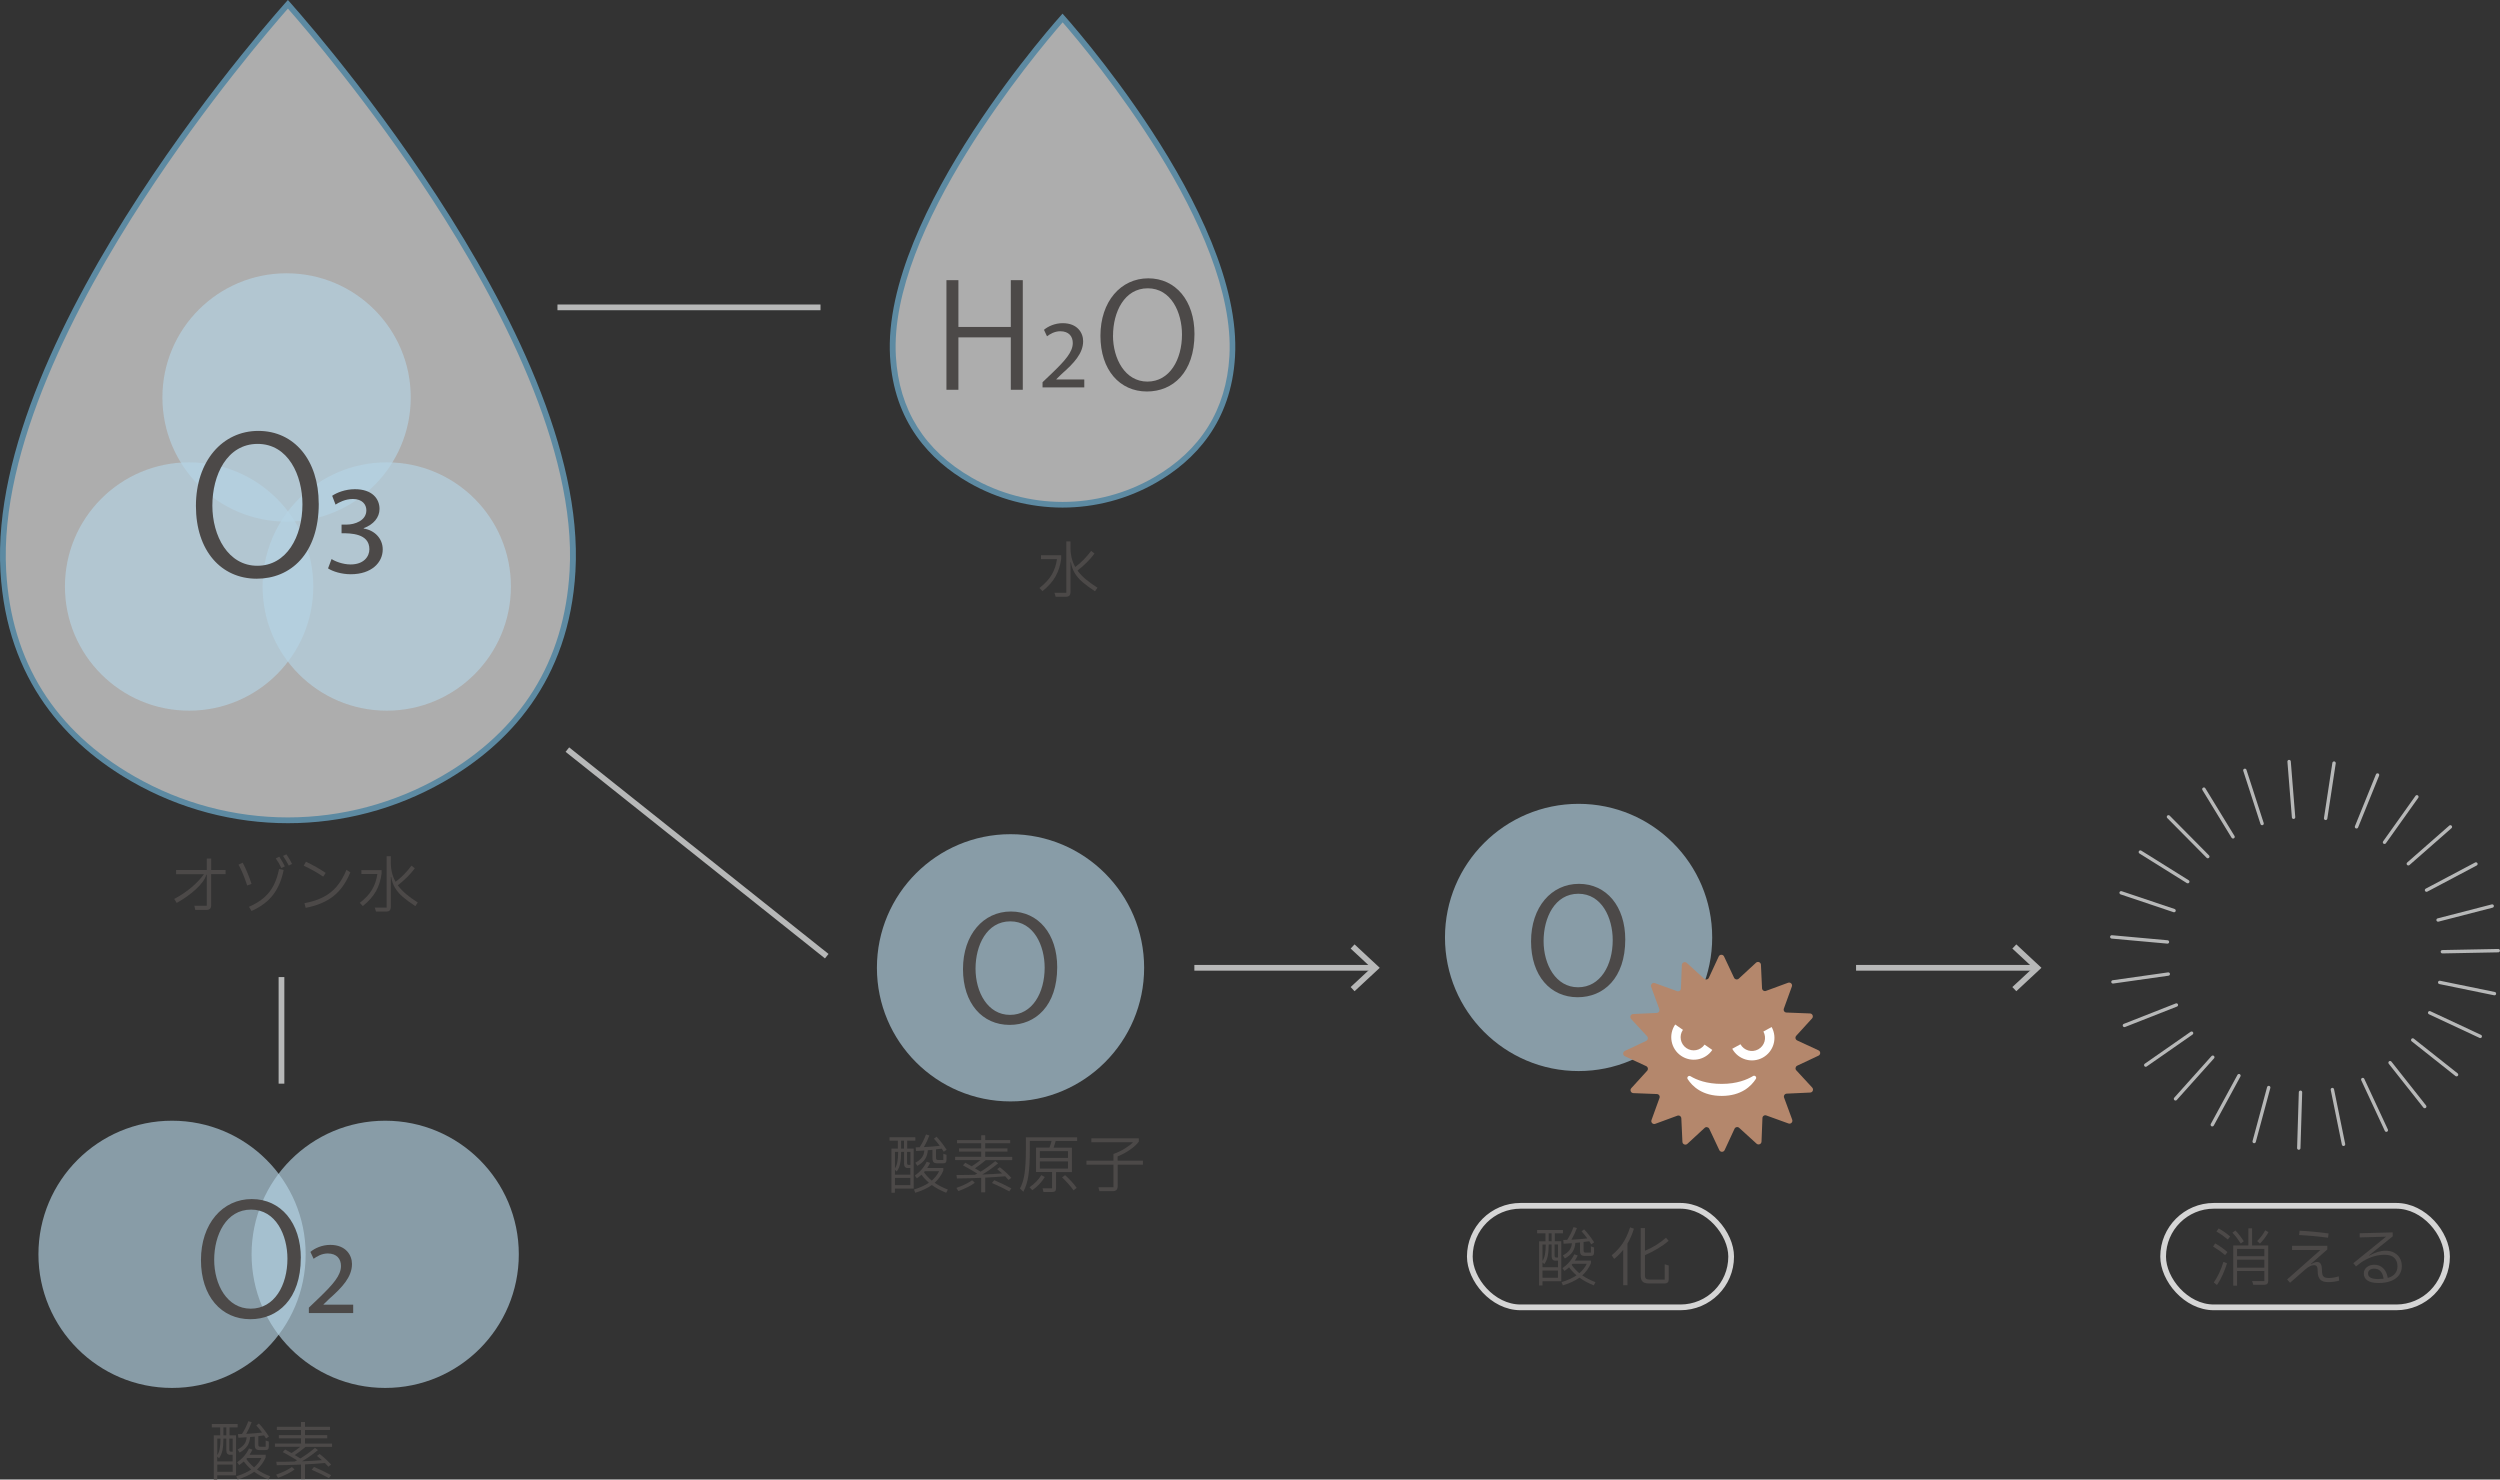 <?xml version="1.0" encoding="UTF-8"?><svg id="_レイヤー_2" xmlns="http://www.w3.org/2000/svg" viewBox="0 0 436.53 258.34"><rect x="0" y="0" width="436.53" height="258.34" fill="#333333" stroke="none"/><g id="_レイヤー_1-2"><rect x="256.65" y="210.55" width="45.63" height="17.73" rx="8.86" ry="8.86" fill="none" stroke="#d5d5d5" stroke-miterlimit="10"/><rect x="377.71" y="210.55" width="49.57" height="17.73" rx="8.86" ry="8.86" fill="none" stroke="#d5d5d5" stroke-miterlimit="10"/><g opacity=".6"><path d="M50.27,143.24c-9.46,0-18.8-2.49-27.01-7.2C9.13,127.93,1.5,115.71.58,99.73-1.67,60.44,45.58,6.05,50.27.75c4.7,5.3,51.95,59.69,49.7,98.98-.92,15.98-8.55,28.2-22.69,36.31-8.21,4.71-17.56,7.2-27.01,7.2Z" fill="#fff"/><path d="M50.27,1.5c2.95,3.35,14.24,16.48,25.17,33.26,11.63,17.85,25.24,43.61,24.02,64.93-.91,15.8-8.45,27.88-22.43,35.9-8.14,4.67-17.39,7.14-26.76,7.14s-18.62-2.47-26.76-7.14C9.53,127.59,1.98,115.51,1.08,99.7-.14,78.38,13.47,52.62,25.1,34.77,36.04,17.98,47.32,4.86,50.27,1.5M50.27,0S-2.32,57.94.08,99.76c1.1,19.17,11.74,30.29,22.94,36.71,8.45,4.84,17.86,7.27,27.26,7.27s18.81-2.42,27.26-7.27c11.2-6.42,21.84-17.54,22.94-36.71C102.87,57.94,50.27,0,50.27,0h0Z" fill="#79c5ed"/></g><circle cx="50.04" cy="69.4" r="21.68" fill="#b5d4e5" opacity=".65"/><circle cx="33.02" cy="102.41" r="21.68" fill="#b5d4e5" opacity=".65"/><circle cx="67.53" cy="102.41" r="21.68" fill="#b5d4e5" opacity=".65"/><g opacity=".6"><path d="M185.54,88.14c-5.64,0-11.21-1.49-16.11-4.3-8.42-4.83-12.97-12.11-13.51-21.63-1.33-23.14,26.09-55.08,29.63-59.09,3.53,4.01,30.95,35.96,29.63,59.09-.55,9.52-5.09,16.8-13.51,21.63-4.9,2.81-10.47,4.3-16.11,4.3Z" fill="#fff"/><path d="M185.54,3.89c4.73,5.44,30.4,36.04,29.13,58.3-.54,9.34-5,16.48-13.26,21.22-4.82,2.77-10.31,4.23-15.86,4.23s-11.04-1.46-15.86-4.23c-8.27-4.74-12.73-11.88-13.26-21.22-1.28-22.26,24.4-52.87,29.13-58.3M185.54,2.37s-31.56,34.77-30.13,59.87c.66,11.5,7.04,18.18,13.76,22.03,5.07,2.91,10.72,4.36,16.36,4.36s11.29-1.45,16.36-4.36c6.72-3.86,13.11-10.53,13.76-22.03,1.44-25.1-30.13-59.87-30.13-59.87h0Z" fill="#79c5ed"/></g><circle cx="30.04" cy="219.02" r="23.33" fill="#b5d4e5" opacity=".65"/><circle cx="67.26" cy="219.02" r="23.33" fill="#b5d4e5" opacity=".65"/><circle cx="176.45" cy="168.99" r="23.33" fill="#b5d4e5" opacity=".65"/><circle cx="275.64" cy="163.69" r="23.33" fill="#b5d4e5" opacity=".65"/><path d="M55.66,87.92c0,8.8-4.93,13.13-10.84,13.13-6.21,0-10.61-4.89-10.61-12.71s4.63-13.1,10.9-13.1,10.54,5.12,10.54,12.68ZM37.08,88.28c0,5.32,2.76,10.51,7.85,10.51s7.88-5.02,7.88-10.74c0-5.02-2.46-10.54-7.82-10.54s-7.91,5.45-7.91,10.77Z" fill="#4c4948"/><path d="M60.55,91.6c1.35,0,3.42-.66,3.42-2.5,0-1.02-.72-1.97-2.36-1.97-1.31,0-2.43.59-3.02.98l-.59-1.54c.82-.56,2.3-1.15,3.97-1.15,3.02,0,4.3,1.67,4.3,3.45,0,1.48-1.05,2.73-2.76,3.35v.07c1.9.3,3.32,1.74,3.32,3.65,0,2.27-1.94,4.33-5.58,4.33-1.64,0-3.15-.49-3.97-1.02l.62-1.64c.56.39,1.94.95,3.32.95,2.3,0,3.28-1.38,3.28-2.66,0-2.79-3.32-2.79-4.86-2.79v-1.51h.92Z" fill="#4c4948"/><path d="M52.52,219.67c0,7.16-4.01,10.68-8.81,10.68-5.05,0-8.62-3.98-8.62-10.33s3.77-10.65,8.87-10.65,8.57,4.17,8.57,10.31ZM37.4,219.97c0,4.33,2.24,8.54,6.38,8.54s6.41-4.09,6.41-8.73c0-4.08-2-8.57-6.35-8.57s-6.44,4.43-6.44,8.76Z" fill="#4c4948"/><path d="M53.93,229.29v-.96l1.82-1.74c2.38-2.3,3.79-3.87,3.79-5.53,0-1.23-.72-2.19-2.32-2.19-1.04,0-1.92.53-2.46.93l-.56-1.2c.75-.64,2.03-1.23,3.47-1.23,2.72,0,3.79,1.79,3.79,3.34,0,2.27-1.71,4.09-3.98,6.09l-.99.96v.05h5.18v1.47h-7.74Z" fill="#4c4948"/><path d="M184.6,168.88c0,6.75-3.78,10.08-8.31,10.08-4.76,0-8.14-3.75-8.14-9.75s3.55-10.05,8.36-10.05,8.09,3.93,8.09,9.72ZM170.34,169.15c0,4.08,2.12,8.06,6.02,8.06s6.05-3.85,6.05-8.24c0-3.85-1.89-8.09-6-8.09s-6.07,4.18-6.07,8.26Z" fill="#4c4948"/><path d="M283.79,164.05c0,6.75-3.78,10.08-8.31,10.08-4.76,0-8.14-3.75-8.14-9.75s3.55-10.05,8.36-10.05,8.09,3.93,8.09,9.72ZM269.53,164.33c0,4.08,2.12,8.06,6.02,8.06s6.05-3.85,6.05-8.24c0-3.85-1.89-8.09-6-8.09s-6.07,4.18-6.07,8.26Z" fill="#4c4948"/><path d="M178.59,68.06h-2.09v-9.15h-9.15v9.15h-2.09v-19.14h2.09v8.17h9.15v-8.17h2.09v19.14Z" fill="#4c4948"/><path d="M182.04,67.65v-.91l1.71-1.63c2.24-2.16,3.57-3.65,3.57-5.21,0-1.16-.68-2.06-2.19-2.06-.98,0-1.81.5-2.31.88l-.53-1.13c.7-.6,1.91-1.16,3.27-1.16,2.56,0,3.57,1.68,3.57,3.14,0,2.14-1.61,3.85-3.75,5.73l-.93.91v.05h4.88v1.38h-7.29Z" fill="#4c4948"/><path d="M208.57,58.3c0,6.74-3.77,10.06-8.3,10.06-4.75,0-8.12-3.75-8.12-9.73s3.55-10.03,8.35-10.03,8.07,3.92,8.07,9.71ZM194.34,58.58c0,4.07,2.11,8.05,6.01,8.05s6.04-3.85,6.04-8.22c0-3.85-1.89-8.07-5.98-8.07s-6.06,4.17-6.06,8.25Z" fill="#4c4948"/><path d="M39.39,151.9v.73h-2.52v5.48c0,.52-.29.78-.86.78h-1.91l-.16-.74h2.17v-5.42h-.07c-.25.81-.87,1.67-1.85,2.56-.98.89-2.09,1.68-3.33,2.37l-.44-.69c2.23-1.2,3.96-2.65,5.2-4.33h-4.87v-.73h5.36v-2h.77v2h2.52Z" fill="#4c4948"/><path d="M43.16,154.61c-.48-1.47-.98-2.68-1.51-3.63l.73-.34c.29.54.57,1.13.84,1.8.28.66.51,1.3.7,1.9l-.76.28ZM43.47,158.34c1.08-.47,1.97-1.02,2.67-1.64s1.25-1.34,1.66-2.15c.41-.81.72-1.75.93-2.82l.8.17c-.33,1.69-.93,3.13-1.81,4.3-.88,1.17-2.14,2.13-3.8,2.87l-.45-.73ZM49.13,151.57c-.26-.57-.58-1.13-.98-1.68l.62-.3c.42.65.74,1.22.97,1.69l-.6.29ZM50.42,151.13c-.34-.66-.68-1.22-1-1.68l.59-.27c.4.59.73,1.14.99,1.67l-.58.29Z" fill="#4c4948"/><path d="M56.43,153.07c-1.05-.71-2.18-1.35-3.4-1.91l.4-.69c1.22.58,2.37,1.23,3.44,1.95l-.44.66ZM53.16,157.71c1.29-.24,2.39-.6,3.3-1.07.91-.47,1.69-1.09,2.34-1.86.65-.77,1.22-1.74,1.7-2.9l.67.45c-.73,1.78-1.71,3.17-2.95,4.15s-2.85,1.66-4.84,2.04l-.22-.8Z" fill="#4c4948"/><path d="M66.63,151.95v.57c-.14,1.13-.46,2.15-.96,3.06-.5.91-1.27,1.79-2.32,2.63l-.52-.56c.96-.75,1.68-1.53,2.15-2.33.47-.81.77-1.71.91-2.71h-2.79v-.67h3.53ZM70.89,156.1c.57.48,1.26.98,2.06,1.49l-.43.63c-.9-.59-1.62-1.13-2.18-1.61-.56-.48-1.01-1-1.35-1.56-.34-.56-.57-1.19-.67-1.89h-.08v5.18c0,.3-.07.51-.2.64-.13.13-.35.19-.66.19h-1.73l-.21-.69h2.07v-8.98h.73v1.1c0,1.28.28,2.4.83,3.37.51-.37,1-.79,1.47-1.28.48-.49.91-1,1.31-1.54l.58.47c-.38.52-.83,1.04-1.36,1.56s-1.06.99-1.61,1.4c.38.53.86,1.03,1.43,1.52Z" fill="#4c4948"/><path d="M41.5,249.24h-1.42v1.39h1.13v6.98h-3.28v.73h-.6v-7.71h1.12v-1.39h-1.46v-.59h4.51v.59ZM40.2,254.03c-.45,0-.68-.26-.68-.78v-2.05h-.51c0,.82-.06,1.5-.17,2.04s-.31,1-.6,1.39l-.31-.3v.85h2.69v-1.16h-.43ZM38.5,251.2h-.56v2.88c.21-.32.35-.7.43-1.16.08-.46.13-1,.13-1.63v-.09ZM37.94,255.74v1.26h2.69v-1.26h-2.69ZM39.52,249.24h-.51v1.39h.51v-1.39ZM40.63,253.49v-2.29h-.59v1.88c0,.16.02.27.07.32.05.05.14.08.27.08h.25ZM46.89,258.34c-.98-.39-1.82-.84-2.51-1.35-.76.55-1.73,1-2.89,1.35l-.23-.56c1.07-.34,1.94-.73,2.61-1.19-.51-.44-.94-.91-1.3-1.4-.26.24-.53.44-.8.63l-.36-.48c.93-.65,1.62-1.46,2.07-2.42l.6.2c-.12.27-.29.57-.51.9h2.82v.45c-.36.84-.87,1.55-1.52,2.13.67.46,1.44.85,2.3,1.18l-.28.56ZM41.56,250.41c.14,0,.37,0,.69-.02.45-.69.82-1.43,1.11-2.23l.59.17c-.28.75-.6,1.43-.96,2.04,1.14-.07,2.06-.14,2.77-.23-.33-.46-.67-.87-1.01-1.24l.46-.34c.29.3.58.65.89,1.05.31.4.59.81.86,1.22l-.5.35-.35-.54c-.39.06-.72.1-1,.12v1.47c0,.15.03.26.08.31.05.05.15.08.29.08h.91v-1.09l.55.19v.85c0,.22-.04.38-.13.48-.09.1-.24.15-.46.15h-1.01c-.32,0-.54-.07-.66-.2-.12-.13-.19-.36-.19-.69v-1.46l-.81.07c-.04.59-.2,1.11-.48,1.54-.29.44-.74.83-1.35,1.18l-.35-.54c.52-.28.9-.58,1.15-.92.25-.33.39-.74.42-1.22l-1.22.08h-.23s-.06-.61-.06-.61ZM44.36,256.22c.56-.48.99-1.02,1.29-1.64h-2.5c-.1.12-.15.18-.14.18.39.54.84,1.03,1.35,1.46Z" fill="#4c4948"/><path d="M53.25,252.07h4.73v.57h-4.63c-.66.56-1.29,1.04-1.88,1.43.38.22.71.42.98.59.89-.54,1.74-1.16,2.55-1.84l.52.38c-.92.76-1.85,1.42-2.79,1.96,1.22-.04,2.38-.11,3.48-.2-.23-.21-.52-.46-.86-.74l.46-.34c.71.55,1.38,1.17,2.01,1.85l-.48.37c-.21-.24-.41-.45-.6-.64-1.28.11-2.44.19-3.48.24v2.57h-.7v-2.54c-1.56.07-2.97.11-4.23.11l-.09-.6c1.23,0,2.31-.01,3.22-.04.09-.04.17-.08.23-.12.07-.03.12-.06.18-.09-.76-.48-1.6-.96-2.5-1.44l.42-.45c.44.24.81.44,1.11.62.58-.37,1.09-.73,1.53-1.09h-4.42v-.57h4.55v-.91h-3.87v-.56h3.87v-.89h-4.22v-.56h4.22v-.84h.7v.84h4.36v.56h-4.36v.89h3.88v.56h-3.88v.91ZM48.22,257.49c1.11-.38,2.03-.83,2.75-1.33l.46.43c-.7.54-1.66,1.02-2.88,1.46l-.33-.56ZM54.82,256.14c1.06.45,2.06.93,3,1.44l-.38.52c-.85-.48-1.86-.97-3.01-1.46l.4-.5Z" fill="#4c4948"/><path d="M159.83,199.17h-1.42v1.39h1.13v6.98h-3.28v.73h-.6v-7.71h1.12v-1.39h-1.46v-.59h4.51v.59ZM158.54,203.96c-.45,0-.68-.26-.68-.78v-2.05h-.51c0,.82-.06,1.5-.17,2.04s-.31,1-.6,1.39l-.31-.3v.85h2.69v-1.16h-.43ZM156.83,201.13h-.56v2.88c.21-.32.35-.7.43-1.16.08-.46.13-1,.13-1.63v-.09ZM156.27,205.68v1.26h2.69v-1.26h-2.69ZM157.85,199.17h-.51v1.39h.51v-1.39ZM158.97,203.42v-2.29h-.59v1.88c0,.16.02.27.07.32.05.05.14.08.27.08h.25ZM165.22,208.27c-.98-.39-1.82-.84-2.51-1.35-.76.55-1.73,1-2.89,1.35l-.23-.56c1.07-.34,1.94-.73,2.61-1.19-.51-.44-.94-.91-1.3-1.4-.26.24-.53.44-.8.63l-.36-.48c.93-.65,1.62-1.46,2.07-2.42l.6.2c-.12.27-.29.57-.51.9h2.82v.45c-.36.84-.87,1.55-1.52,2.13.67.46,1.44.85,2.3,1.18l-.28.56ZM159.89,200.34c.14,0,.37,0,.69-.02.45-.69.82-1.43,1.11-2.23l.59.17c-.28.75-.6,1.43-.96,2.04,1.14-.07,2.06-.14,2.77-.23-.33-.46-.67-.87-1.01-1.24l.46-.34c.29.3.58.65.89,1.05.31.4.59.81.86,1.22l-.5.35-.35-.54c-.39.06-.72.1-1,.12v1.47c0,.15.03.26.08.31.05.05.15.08.29.08h.91v-1.09l.55.19v.85c0,.22-.04.38-.13.48-.09.1-.24.15-.46.15h-1.01c-.32,0-.54-.07-.66-.2-.12-.13-.19-.36-.19-.69v-1.46l-.81.07c-.04.59-.2,1.11-.48,1.54-.29.44-.74.83-1.35,1.18l-.35-.54c.52-.28.9-.58,1.15-.92s.39-.74.42-1.22l-1.22.08h-.23s-.06-.61-.06-.61ZM162.69,206.15c.56-.48.99-1.02,1.29-1.64h-2.5c-.1.12-.15.18-.14.18.39.54.84,1.03,1.35,1.46Z" fill="#4c4948"/><path d="M172.02,202h4.73v.57h-4.63c-.66.56-1.29,1.04-1.88,1.43.38.22.71.42.98.59.89-.54,1.74-1.16,2.55-1.84l.52.38c-.92.76-1.85,1.42-2.79,1.96,1.22-.04,2.38-.11,3.48-.2-.23-.21-.52-.46-.86-.74l.46-.34c.71.55,1.38,1.17,2.01,1.85l-.48.37c-.21-.24-.41-.45-.6-.64-1.28.11-2.44.19-3.48.24v2.57h-.7v-2.54c-1.56.07-2.97.11-4.23.11l-.09-.6c1.23,0,2.31-.01,3.22-.04.09-.04.17-.08.23-.12.07-.03.12-.06.18-.09-.76-.48-1.6-.96-2.5-1.44l.42-.45c.44.24.81.44,1.11.62.58-.37,1.09-.73,1.53-1.09h-4.42v-.57h4.55v-.91h-3.87v-.56h3.87v-.89h-4.22v-.56h4.22v-.84h.7v.84h4.36v.56h-4.36v.89h3.88v.56h-3.88v.91ZM167,207.42c1.11-.38,2.03-.83,2.75-1.33l.46.43c-.7.54-1.66,1.02-2.88,1.46l-.33-.56ZM173.6,206.07c1.06.45,2.06.93,3,1.44l-.38.52c-.85-.48-1.86-.97-3.01-1.46l.4-.5Z" fill="#4c4948"/><path d="M179.1,198.59h8.98v.64h-3.75c-.07.3-.19.69-.37,1.17h3.21v4.26h-2.77v2.8c0,.24-.05.42-.16.52s-.28.16-.53.16h-1.51l-.15-.64h1.65v-2.85h-2.79v-4.26h2.33c.18-.45.31-.84.37-1.17h-3.79v1.64c0,1.78-.08,3.23-.24,4.34-.16,1.11-.46,2.08-.89,2.9l-.59-.58c.38-.7.65-1.57.8-2.6s.23-2.39.23-4.08v-2.25ZM182.43,205.53c-.27.45-.6.87-.98,1.27s-.78.74-1.19,1.02l-.5-.51c.42-.28.8-.6,1.16-.96.36-.36.66-.74.91-1.16l.59.33ZM186.48,202.19v-1.19h-4.91v1.19h4.91ZM181.57,204.05h4.91v-1.26h-4.91v1.26ZM185.98,205.2c.34.29.69.64,1.06,1.04.37.4.69.79.96,1.17l-.55.44c-.25-.36-.56-.75-.93-1.16-.37-.41-.73-.78-1.07-1.11l.53-.38Z" fill="#4c4948"/><path d="M199.57,202.67v.69h-4.41v3.75c0,.3-.07.52-.21.67-.14.14-.37.21-.67.21h-2.31l-.17-.68h2.62v-3.95h-4.71v-.69h4.71v-1.17c.73-.26,1.39-.58,1.99-.95.6-.37,1.08-.73,1.43-1.1h-7.28v-.68h8.29v.57c-.35.48-.85.94-1.51,1.4-.65.46-1.38.85-2.19,1.19v.74h4.41Z" fill="#4c4948"/><path d="M272.91,215.35h-1.42v1.39h1.13v6.99h-3.28v.73h-.6v-7.71h1.12v-1.39h-1.46v-.59h4.51v.59ZM271.61,220.13c-.45,0-.68-.26-.68-.78v-2.05h-.51c0,.82-.06,1.5-.17,2.04-.11.54-.31,1-.6,1.39l-.31-.3v.85h2.7v-1.16h-.43ZM269.9,217.31h-.56v2.88c.21-.32.35-.7.43-1.16s.13-1,.13-1.63v-.09ZM269.34,221.85v1.26h2.7v-1.26h-2.7ZM270.93,215.35h-.51v1.39h.51v-1.39ZM272.04,219.59v-2.29h-.59v1.88c0,.16.02.27.07.32.05.06.14.08.27.08h.25ZM278.3,224.44c-.98-.39-1.82-.84-2.51-1.35-.76.55-1.73,1-2.89,1.35l-.23-.56c1.07-.34,1.94-.73,2.61-1.19-.51-.44-.94-.91-1.3-1.4-.26.23-.53.44-.8.63l-.36-.48c.93-.65,1.62-1.46,2.07-2.42l.6.2c-.12.27-.29.57-.51.9h2.82v.45c-.36.84-.87,1.56-1.52,2.13.67.46,1.44.85,2.3,1.18l-.28.56ZM272.96,216.51c.14,0,.37,0,.69-.02.45-.69.82-1.43,1.11-2.23l.59.17c-.28.75-.6,1.43-.96,2.04,1.14-.07,2.06-.14,2.77-.23-.33-.45-.67-.87-1.01-1.24l.46-.34c.29.3.58.65.89,1.05.31.4.59.8.86,1.22l-.5.35-.35-.54c-.39.06-.72.1-1,.12v1.47c0,.15.03.26.08.31.05.05.15.08.29.08h.91v-1.09l.55.19v.85c0,.22-.04.38-.13.48-.09.1-.24.15-.46.15h-1.01c-.32,0-.54-.07-.66-.2s-.19-.37-.19-.69v-1.46l-.81.07c-.04.59-.2,1.11-.48,1.55s-.74.83-1.35,1.18l-.35-.54c.52-.28.9-.58,1.15-.92.25-.33.39-.74.42-1.21l-1.22.08h-.23s-.05-.61-.05-.61ZM275.77,222.32c.56-.48.99-1.02,1.29-1.64h-2.5c-.1.12-.15.18-.14.18.39.54.84,1.03,1.35,1.46Z" fill="#4c4948"/><path d="M285.3,214.55c-.29.95-.66,1.82-1.13,2.61v7.25h-.74v-6.18c-.48.62-1.01,1.15-1.58,1.59l-.43-.63c.79-.65,1.43-1.35,1.93-2.1.5-.76.93-1.68,1.28-2.78l.67.24ZM290.68,220.76l.7.21v2.38c0,.27-.06.47-.18.58s-.31.18-.57.18h-2.65c-.54,0-.93-.1-1.15-.31s-.34-.56-.34-1.06v-8.3h.74v3.96c.7-.29,1.36-.63,2-1.03.63-.4,1.19-.82,1.67-1.25l.46.54c-.5.45-1.12.89-1.85,1.33-.73.44-1.49.83-2.28,1.18v3.51c0,.29.06.48.18.59s.33.16.63.16h2.64v-2.65Z" fill="#4c4948"/><path d="M386.81,217.12c.36.2.73.43,1.11.7.38.27.72.54,1.02.81l-.41.53c-.67-.57-1.38-1.07-2.1-1.51l.37-.53ZM386.55,223.94c.67-.95,1.24-2.15,1.69-3.6l.62.24c-.18.62-.43,1.27-.73,1.95-.3.68-.64,1.3-1.02,1.85l-.56-.45ZM387.4,214.5c.7.38,1.37.85,2.01,1.4l-.4.53c-.65-.54-1.31-1-1.99-1.39l.37-.54ZM391.26,217.13c-.2-.32-.43-.65-.69-1-.26-.34-.52-.64-.77-.89l.53-.38c.25.25.51.54.77.89s.5.67.69,1l-.53.38ZM393.24,214.48v2.99h2.82v6.16c0,.24-.05.41-.17.53s-.29.18-.53.18h-1.91l-.2-.65h2.13v-1.76h-4.76v2.56h-.67v-7.02h2.64v-2.99h.65ZM390.62,219.35h4.76v-1.27h-4.76v1.27ZM390.62,219.95v1.4h4.76v-1.4h-4.76ZM396.1,215.15c-.18.34-.4.69-.67,1.05-.27.36-.54.68-.82.95l-.48-.44c.6-.61,1.07-1.24,1.4-1.88l.57.32Z" fill="#4c4948"/><path d="M408.47,223.61c-.61.18-1.27.26-1.98.26-.62,0-1.08-.15-1.36-.45s-.43-.77-.43-1.41c0-.43-.05-.72-.15-.87-.1-.15-.27-.23-.51-.23-.42,0-.91.24-1.49.73-.31.26-.84.73-1.61,1.41l-1.07.94-.51-.58,5.8-5.14h-4.94v-.74h6.16v.64l-2.87,2.52.04.05c.18-.12.37-.21.57-.28s.36-.1.49-.1c.26,0,.46.1.6.31s.21.54.22.99c0,.4.04.71.1.91s.18.35.34.45c.16.09.41.14.73.14.56,0,1.15-.1,1.77-.29l.08.75ZM406.5,216.12c-1.67-.23-3.35-.38-5.05-.47l.09-.75c1.65.08,3.34.24,5.06.47l-.1.75Z" fill="#4c4948"/><path d="M418.06,218.75c.43.23.76.54.99.95.23.41.34.87.34,1.38,0,.59-.16,1.11-.48,1.56-.32.44-.79.79-1.4,1.03-.62.24-1.35.36-2.21.36s-1.45-.14-1.89-.43c-.44-.29-.66-.69-.66-1.22,0-.45.17-.82.52-1.11s.78-.43,1.3-.43c.61,0,1.12.19,1.54.58.42.39.69.96.83,1.72.56-.15.98-.4,1.26-.75s.43-.77.43-1.27c0-.64-.19-1.13-.56-1.49s-.94-.53-1.69-.53c-1.14,0-2.27.3-3.38.9-.25.13-.49.28-.73.45-.24.17-.53.4-.88.68l-.47-.56,5.72-4.63-4.61.13v-.73s5.76-.15,5.76-.15l.02.68-4.15,3.34.04.04c1.02-.57,1.97-.86,2.84-.86.59,0,1.09.11,1.52.34ZM415.3,223.33c.29,0,.6-.02.91-.05-.1-.62-.29-1.06-.57-1.34s-.64-.42-1.09-.42c-.32,0-.58.08-.77.23-.19.15-.29.36-.29.62,0,.65.6.97,1.8.97Z" fill="#4c4948"/><path d="M185.3,96.97v.57c-.14,1.13-.46,2.15-.96,3.06-.5.91-1.27,1.79-2.32,2.63l-.52-.56c.96-.75,1.68-1.53,2.15-2.33.47-.81.77-1.71.91-2.71h-2.79v-.67h3.53ZM189.57,101.13c.57.48,1.26.98,2.06,1.49l-.43.63c-.9-.59-1.62-1.13-2.18-1.61-.56-.48-1.01-1-1.35-1.56s-.57-1.19-.67-1.89h-.08v5.18c0,.3-.07.52-.2.64-.13.13-.35.19-.66.19h-1.73l-.21-.69h2.07v-8.98h.73v1.1c0,1.28.28,2.4.83,3.37.51-.37,1-.79,1.47-1.28.48-.49.91-1,1.31-1.53l.58.47c-.38.52-.83,1.04-1.36,1.56-.52.52-1.06.99-1.61,1.4.38.53.86,1.03,1.43,1.52Z" fill="#4c4948"/><path d="M301.04,167.01l1.75,3.72c.15.31.56.39.81.16l3.02-2.79c.32-.29.84-.08.86.35l.19,4.11c.02.35.36.58.69.46l3.86-1.42c.41-.15.81.24.66.65l-1.4,3.87c-.12.33.11.67.46.68l4.11.16c.43.02.65.53.36.86l-2.77,3.04c-.23.26-.15.66.16.81l3.73,1.73c.39.18.4.74,0,.93l-3.72,1.75c-.31.15-.39.56-.16.81l2.79,3.02c.29.32.08.84-.35.86l-4.11.19c-.35.02-.58.36-.46.69l1.42,3.86c.15.41-.24.81-.65.66l-3.87-1.4c-.33-.12-.67.11-.68.46l-.16,4.11c-.02.43-.53.65-.86.36l-3.04-2.77c-.26-.23-.66-.15-.81.16l-1.73,3.73c-.18.39-.74.4-.93,0l-1.75-3.72c-.15-.31-.56-.39-.81-.16l-3.02,2.79c-.32.29-.84.08-.86-.35l-.19-4.11c-.02-.35-.36-.58-.69-.46l-3.86,1.42c-.41.15-.81-.24-.66-.65l1.4-3.87c.12-.33-.11-.67-.46-.68l-4.11-.16c-.43-.02-.65-.53-.36-.86l2.77-3.04c.23-.26.15-.66-.16-.81l-3.73-1.73c-.39-.18-.4-.74,0-.93l3.72-1.75c.31-.15.39-.56.16-.81l-2.79-3.02c-.29-.32-.08-.84.35-.86l4.11-.19c.35-.02.58-.36.46-.69l-1.42-3.86c-.15-.41.24-.81.65-.66l3.87,1.4c.33.12.67-.11.68-.46l.16-4.11c.02-.43.53-.65.86-.36l3.04,2.77c.26.23.66.15.81-.16l1.73-3.73c.18-.39.74-.4.93,0Z" fill="#b4876c"/><path d="M297.63,182.41c-.72,1.04-2.14,1.31-3.18.59-1.04-.72-1.31-2.14-.59-3.18h0l-1.35-.93c-1.23,1.79-.77,4.24,1.02,5.46,1.79,1.23,4.24.77,5.46-1.02l-1.35-.93Z" fill="#fff"/><path d="M303.9,182.33c.61,1.11,2,1.51,3.11.9,1.11-.61,1.51-2,.9-3.11h0l1.44-.79c1.05,1.9.36,4.29-1.54,5.34-1.9,1.05-4.29.36-5.34-1.54l1.44-.79Z" fill="#fff"/><path d="M306.1,187.89c.33-.2.7.18.49.51-.82,1.27-2.54,2.95-5.94,2.96s-5.13-1.66-5.96-2.93c-.21-.32.16-.71.49-.51,1.04.63,2.82,1.35,5.46,1.34,2.65,0,4.42-.74,5.46-1.37Z" fill="#fff"/><path d="M435.56,173.79s-.04,0-.06,0l-9.56-1.96c-.16-.03-.26-.19-.23-.35.03-.16.19-.26.35-.23l9.56,1.96c.16.03.26.19.23.35-.03.14-.15.24-.29.24Z" fill="#b7b8b8"/><path d="M433.08,181.26s-.08,0-.12-.03l-8.84-4.13c-.15-.07-.21-.25-.14-.39.07-.15.25-.21.39-.14l8.84,4.13c.15.07.21.25.14.39-.05.11-.16.17-.27.17Z" fill="#b7b8b8"/><path d="M428.94,187.95c-.06,0-.13-.02-.18-.06l-7.65-6.06c-.13-.1-.15-.29-.05-.42.1-.13.29-.15.42-.05l7.65,6.06c.13.1.15.29.05.42-.06.07-.15.11-.23.11Z" fill="#b7b8b8"/><path d="M423.38,193.51c-.09,0-.17-.04-.23-.11l-6.05-7.66c-.1-.13-.08-.31.05-.42.13-.1.31-.08.42.05l6.05,7.66c.1.13.08.31-.05.42-.05.04-.12.06-.18.06Z" fill="#b7b8b8"/><path d="M416.69,197.64c-.11,0-.22-.06-.27-.17l-4.12-8.85c-.07-.15,0-.32.14-.39.15-.07.32,0,.39.14l4.12,8.85c.07.15,0,.32-.14.39-.04.02-.08.03-.12.03Z" fill="#b7b8b8"/><path d="M409.21,200.11c-.14,0-.26-.1-.29-.24l-1.95-9.56c-.03-.16.07-.32.23-.35.16-.03.32.07.35.23l1.95,9.56c.03.16-.07.32-.23.35-.02,0-.04,0-.06,0Z" fill="#b7b8b8"/><path d="M401.39,200.77s0,0,0,0c-.16,0-.29-.14-.29-.3l.3-9.76c0-.16.14-.29.3-.29.16,0,.29.14.29.3l-.3,9.76c0,.16-.14.29-.3.29Z" fill="#b7b8b8"/><path d="M393.61,199.62s-.05,0-.08-.01c-.16-.04-.25-.2-.21-.36l2.54-9.43c.04-.16.21-.25.36-.21.16.04.25.2.21.36l-2.54,9.43c-.04.13-.16.22-.29.22Z" fill="#b7b8b8"/><path d="M386.29,196.7s-.1-.01-.14-.04c-.14-.08-.2-.26-.12-.4l4.66-8.58c.08-.14.26-.2.4-.12.14.08.2.26.12.4l-4.66,8.58c-.05.1-.16.15-.26.15Z" fill="#b7b8b8"/><path d="M379.87,192.17c-.07,0-.14-.02-.2-.08-.12-.11-.13-.3-.02-.42l6.51-7.27c.11-.12.3-.13.42-.02.12.11.13.3.02.42l-6.51,7.27c-.06.07-.14.1-.22.1Z" fill="#b7b8b8"/><path d="M374.67,186.28c-.09,0-.19-.04-.24-.13-.09-.13-.06-.32.07-.41l8.01-5.58c.13-.09.32-.06.41.07.09.13.06.32-.07.41l-8.01,5.58c-.05.04-.11.05-.17.05Z" fill="#b7b8b8"/><path d="M370.95,179.35c-.12,0-.23-.07-.28-.19-.06-.15.02-.32.17-.38l9.08-3.57c.15-.06.32.01.38.17.06.15-.02.32-.17.38l-9.08,3.57s-.07.02-.11.02Z" fill="#b7b8b8"/><path d="M368.94,171.74c-.15,0-.27-.11-.29-.25-.02-.16.09-.31.25-.33l9.67-1.37c.16-.02.31.09.33.25.02.16-.09.31-.25.33l-9.67,1.37s-.03,0-.04,0Z" fill="#b7b8b8"/><path d="M378.47,164.77s-.02,0-.03,0l-9.72-.88c-.16-.01-.28-.16-.27-.32.01-.16.16-.28.32-.27l9.72.88c.16.01.28.16.27.32-.01.15-.14.27-.29.27Z" fill="#b7b8b8"/><path d="M379.62,159.3s-.06,0-.09-.02l-9.25-3.11c-.15-.05-.24-.22-.19-.37.05-.15.22-.24.37-.19l9.25,3.11c.15.05.24.22.19.37-.04.12-.16.2-.28.2Z" fill="#b7b8b8"/><path d="M382.01,154.24c-.05,0-.11-.01-.16-.04l-8.28-5.17c-.14-.09-.18-.27-.09-.41.09-.14.27-.18.41-.09l8.28,5.17c.14.09.18.27.09.41-.06.09-.15.14-.25.14Z" fill="#b7b8b8"/><path d="M385.51,149.87c-.08,0-.15-.03-.21-.09l-6.87-6.94c-.12-.12-.11-.3,0-.42.12-.12.3-.11.42,0l6.87,6.94c.12.12.11.3,0,.42-.06.06-.13.09-.21.09Z" fill="#b7b8b8"/><path d="M389.91,146.42c-.1,0-.2-.05-.25-.14l-5.09-8.33c-.09-.14-.04-.32.1-.41.14-.09.32-.04.41.1l5.09,8.33c.09.14.04.32-.1.41-.05.03-.1.04-.15.04Z" fill="#b7b8b8"/><path d="M394.99,144.09c-.12,0-.24-.08-.28-.2l-3.01-9.29c-.05-.16.03-.32.19-.37.16-.05.32.03.37.19l3.01,9.29c.05.16-.03.32-.19.37-.03,0-.06.01-.09.01Z" fill="#b7b8b8"/><path d="M400.48,143c-.15,0-.28-.12-.29-.27l-.78-9.73c-.01-.16.11-.31.27-.32.17-.01.31.11.32.27l.78,9.73c.01.16-.11.31-.27.32,0,0-.02,0-.02,0Z" fill="#b7b8b8"/><path d="M406.08,143.19s-.03,0-.04,0c-.16-.02-.27-.18-.25-.34l1.47-9.65c.02-.16.18-.27.34-.25.16.02.27.18.25.34l-1.47,9.65c-.02.15-.15.25-.29.25Z" fill="#b7b8b8"/><path d="M411.47,144.67s-.07,0-.11-.02c-.15-.06-.22-.23-.16-.39l3.67-9.05c.06-.15.24-.22.39-.16.15.06.22.23.16.39l-3.67,9.05c-.05.12-.16.18-.27.18Z" fill="#b7b8b8"/><path d="M416.36,147.37c-.06,0-.12-.02-.17-.05-.13-.09-.16-.28-.07-.41l5.66-7.95c.09-.13.28-.16.41-.07.13.09.16.28.07.41l-5.66,7.95c-.06.08-.15.12-.24.12Z" fill="#b7b8b8"/><path d="M420.52,151.12c-.08,0-.16-.03-.22-.1-.11-.12-.1-.31.03-.42l7.34-6.44c.12-.11.31-.1.42.03.11.12.1.31-.03.42l-7.34,6.44c-.06.05-.13.07-.2.07Z" fill="#b7b8b8"/><path d="M423.7,155.73c-.11,0-.21-.06-.26-.16-.08-.14-.02-.32.12-.4l8.63-4.57c.14-.08.32-.02.4.12.08.14.02.32-.12.4l-8.63,4.57s-.09.03-.14.03Z" fill="#b7b8b8"/><path d="M425.72,160.94c-.13,0-.25-.09-.29-.22-.04-.16.05-.32.21-.36l9.45-2.44c.16-.04.32.05.36.21.04.16-.05.32-.21.36l-9.45,2.44s-.05,0-.07,0Z" fill="#b7b8b8"/><path d="M426.47,166.48c-.16,0-.29-.13-.3-.29,0-.16.13-.3.29-.3l9.76-.19c.16,0,.3.13.3.29,0,.16-.13.3-.29.3l-9.76.19h0Z" fill="#b7b8b8"/><line x1="143.27" y1="53.67" x2="97.34" y2="53.67" fill="none" stroke="#b7b8b8" stroke-miterlimit="10"/><line x1="49.15" y1="170.61" x2="49.15" y2="189.22" fill="none" stroke="#b7b8b8" stroke-miterlimit="10"/><line x1="144.36" y1="166.96" x2="99.07" y2="130.89" fill="none" stroke="#b7b8b8" stroke-miterlimit="10"/><line x1="208.55" y1="168.99" x2="239.83" y2="168.99" fill="none" stroke="#b7b8b8" stroke-miterlimit="10"/><polygon points="236.52 173.08 235.84 172.35 239.45 168.99 235.84 165.63 236.52 164.9 240.92 168.99 236.52 173.08" fill="#b7b8b8"/><line x1="324.09" y1="168.99" x2="355.38" y2="168.99" fill="none" stroke="#b7b8b8" stroke-miterlimit="10"/><polygon points="352.07 173.08 351.38 172.35 355 168.99 351.38 165.63 352.07 164.9 356.46 168.99 352.07 173.08" fill="#b7b8b8"/></g></svg>